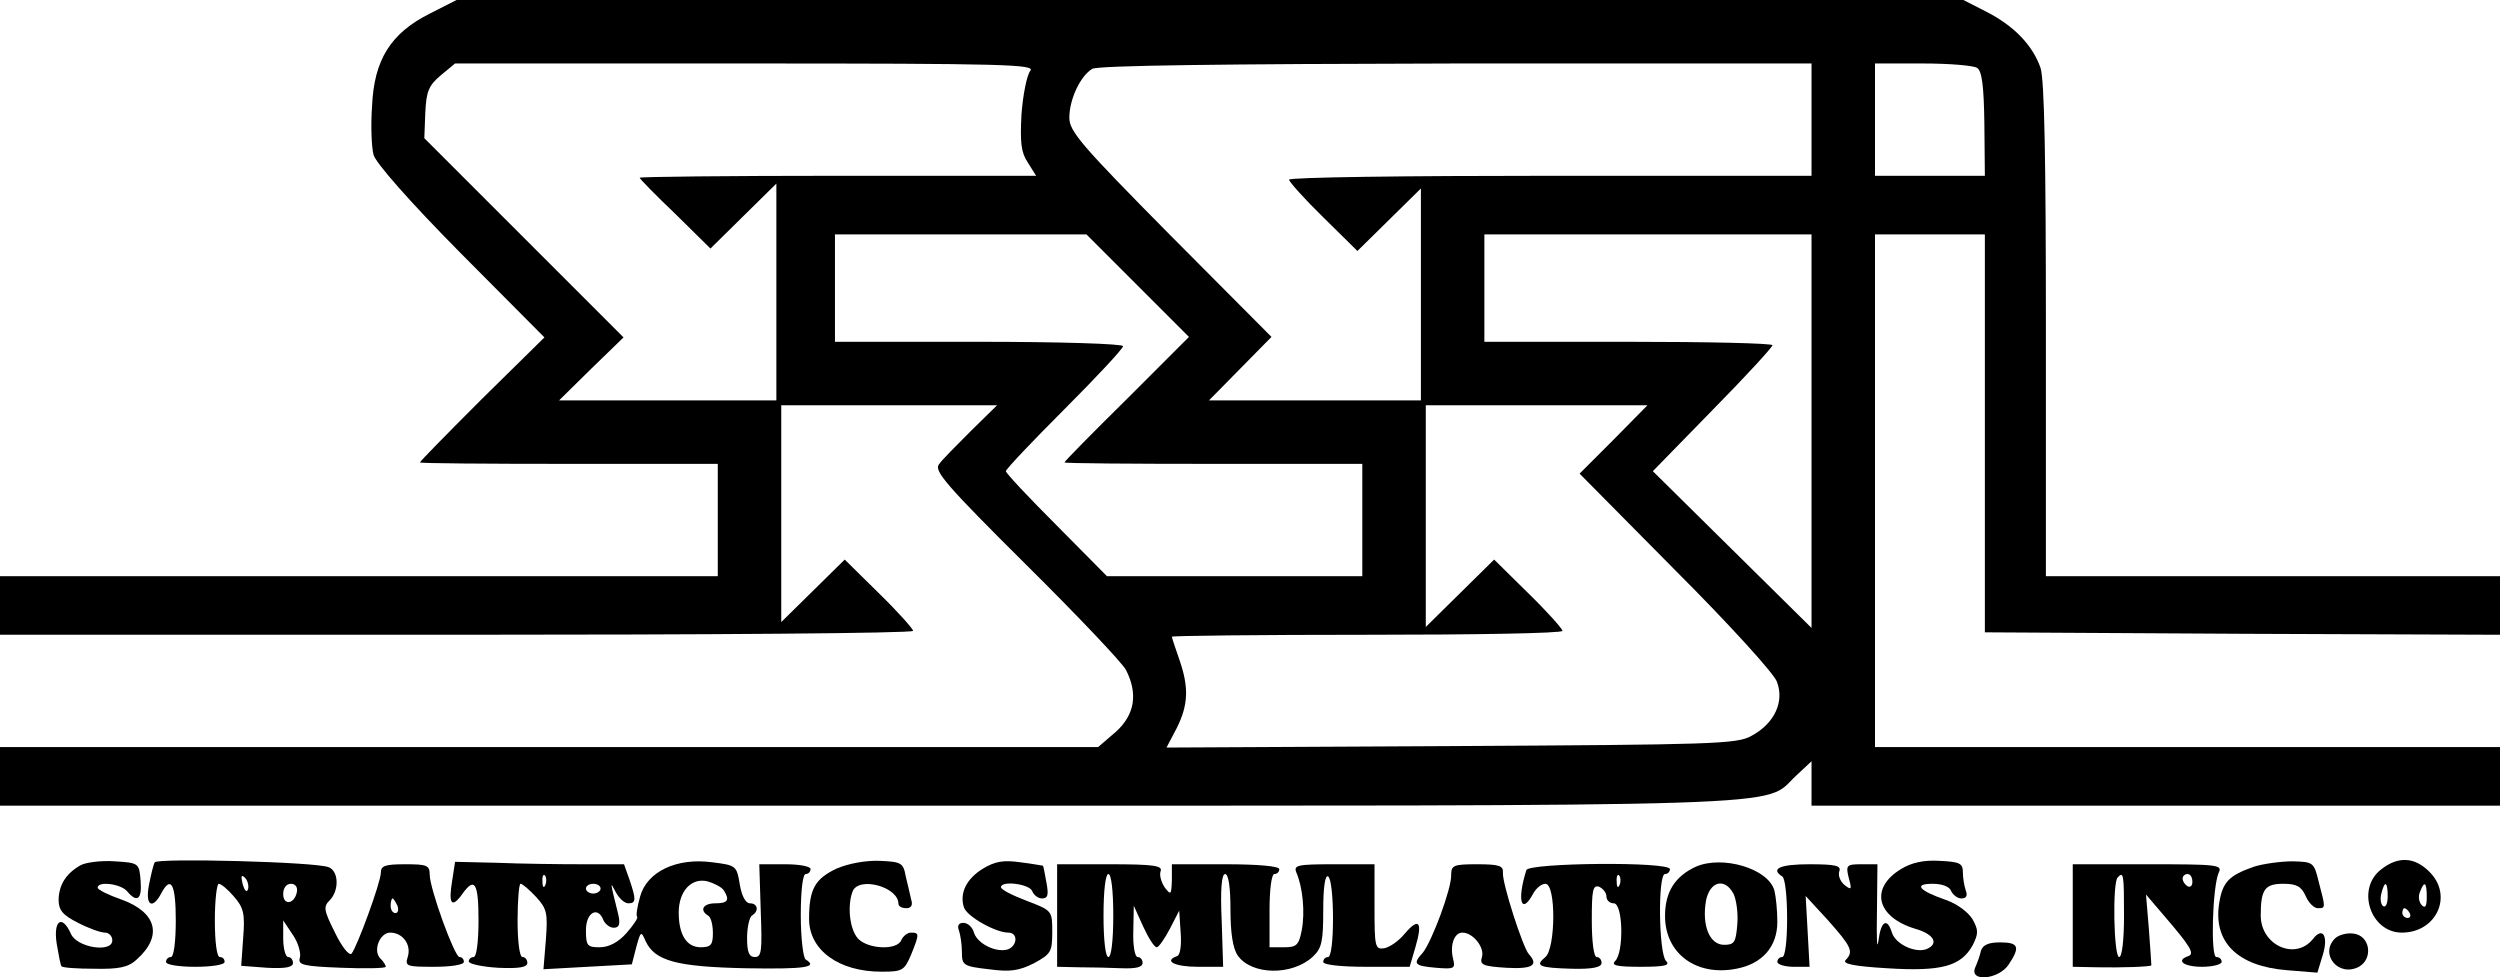 <?xml version="1.0" standalone="no"?>
<!DOCTYPE svg PUBLIC "-//W3C//DTD SVG 20010904//EN"
 "http://www.w3.org/TR/2001/REC-SVG-20010904/DTD/svg10.dtd">
<svg version="1.0" xmlns="http://www.w3.org/2000/svg"
 width="512pt" height="200.182pt" viewBox="0 0 512 200.182"
 preserveAspectRatio="xMidYMid meet">
<g transform="translate(0,358) scale(0.1,-0.1)"
fill="#000000" stroke="none">
<path d="M880 3552 c-80 -40 -114 -95 -118 -189 -3 -40 -1 -85 3 -100 4 -16
74 -96 178 -201 l172 -173 -128 -126 c-70 -70 -127 -128 -127 -130 0 -2 137
-3 305 -3 l305 0 0 -115 0 -115 -735 0 -735 0 0 -60 0 -60 935 0 c514 0 935 3
935 8 0 4 -31 39 -70 77 l-70 69 -65 -64 -65 -64 0 222 0 222 221 0 221 0 -54
-53 c-29 -29 -59 -59 -65 -68 -11 -13 16 -44 178 -205 105 -104 197 -201 205
-216 25 -49 18 -92 -21 -127 l-36 -31 -1124 0 -1125 0 0 -60 0 -60 1776 0
c1955 0 1832 -4 1902 61 l32 30 0 -45 0 -46 705 0 705 0 0 60 0 60 -640 0
-640 0 0 525 0 525 113 0 112 0 0 -407 0 -408 528 -3 527 -2 0 60 0 60 -465 0
-465 0 0 504 c0 349 -3 513 -11 537 -16 46 -54 86 -111 115 l-47 24 -1543 0
-1543 0 -55 -28z m1230 -117 c-7 -9 -15 -49 -18 -89 -3 -58 -1 -78 13 -99 l17
-27 -406 0 c-223 0 -406 -2 -406 -4 0 -2 33 -36 73 -74 l72 -71 68 67 67 66 0
-222 0 -222 -222 0 -223 0 66 65 66 64 -204 204 -204 204 2 52 c2 44 7 56 32
77 l29 24 595 0 c534 0 594 -2 583 -15z m1600 -100 l0 -115 -535 0 c-294 0
-535 -3 -535 -8 0 -4 31 -39 70 -77 l70 -69 65 64 65 64 0 -217 0 -217 -217 0
-217 0 64 65 64 65 -207 208 c-183 185 -207 213 -207 241 0 38 23 86 47 100
12 7 270 10 746 11 l727 0 0 -115z m339 106 c10 -6 14 -37 15 -115 l1 -106
-112 0 -113 0 0 115 0 115 98 0 c53 0 103 -4 111 -9z m-1719 -446 l105 -105
-127 -127 c-71 -70 -128 -128 -128 -130 0 -2 137 -3 305 -3 l305 0 0 -115 0
-115 -261 0 -262 0 -103 104 c-57 57 -104 107 -104 111 0 4 54 61 120 127 66
66 120 124 120 129 0 5 -130 9 -295 9 l-295 0 0 110 0 110 258 0 257 0 105
-105z m1380 -298 l0 -403 -163 161 -162 160 122 125 c68 69 123 129 123 133 0
4 -133 7 -295 7 l-295 0 0 110 0 110 335 0 335 0 0 -403z m-405 -17 l-70 -70
196 -198 c109 -109 202 -211 208 -228 16 -41 -5 -86 -52 -111 -29 -17 -80 -18
-615 -21 l-583 -3 21 40 c24 48 25 84 5 141 -8 23 -15 44 -15 46 0 2 180 4
400 4 220 0 400 3 400 8 0 4 -31 39 -70 77 l-70 69 -70 -69 -70 -69 0 227 0
227 227 0 227 0 -69 -70z"/>
<path d="M165 1808 c-30 -17 -44 -40 -45 -70 0 -22 8 -32 40 -48 21 -11 46
-20 55 -20 8 0 15 -7 15 -16 0 -26 -73 -15 -85 14 -18 40 -36 27 -29 -20 4
-24 8 -45 10 -47 3 -3 33 -5 68 -5 50 -1 69 3 86 19 54 48 41 97 -32 123 -26
9 -48 20 -48 24 0 14 47 8 60 -7 21 -25 31 -17 28 21 -3 36 -3 37 -53 40 -27
2 -59 -2 -70 -8z"/>
<path d="M317 1814 c-3 -5 -8 -26 -12 -47 -8 -41 7 -51 25 -17 20 38 30 20 30
-55 0 -43 -4 -75 -10 -75 -5 0 -10 -4 -10 -10 0 -6 27 -10 60 -10 33 0 60 4
60 10 0 6 -4 10 -10 10 -6 0 -10 32 -10 75 0 41 4 75 8 75 5 0 19 -12 31 -26
20 -23 23 -35 19 -85 l-4 -57 53 -4 c38 -2 53 1 53 10 0 6 -4 12 -10 12 -5 0
-10 17 -10 38 l0 37 20 -30 c11 -16 17 -38 14 -47 -4 -14 6 -17 86 -20 49 -2
90 -1 90 2 0 4 -5 11 -11 17 -16 16 -1 53 20 53 26 0 44 -25 36 -50 -6 -19 -2
-20 54 -20 34 0 61 4 61 10 0 6 -4 10 -9 10 -10 0 -61 140 -61 169 0 19 -6 21
-50 21 -41 0 -50 -3 -50 -17 0 -20 -49 -153 -60 -166 -5 -5 -20 14 -34 43 -23
46 -24 53 -11 66 20 20 19 60 -2 68 -27 11 -350 19 -356 10z m191 -55 c-3 -8
-7 -3 -11 10 -4 17 -3 21 5 13 5 -5 8 -16 6 -23z m100 -6 c-5 -25 -28 -28 -28
-4 0 12 6 21 16 21 9 0 14 -7 12 -17z m206 -28 c3 -8 1 -15 -4 -15 -6 0 -10 7
-10 15 0 8 2 15 4 15 2 0 6 -7 10 -15z"/>
<path d="M926 1776 c-8 -47 -1 -57 20 -28 26 37 34 25 34 -53 0 -43 -4 -75
-10 -75 -5 0 -10 -4 -10 -9 0 -5 27 -11 60 -13 43 -2 60 1 60 10 0 6 -4 12
-10 12 -6 0 -10 32 -10 75 0 41 3 75 6 75 4 0 18 -12 32 -27 22 -24 24 -33 20
-87 l-5 -61 90 5 91 5 9 35 c9 33 10 34 19 13 19 -41 63 -53 206 -56 122 -2
148 2 122 18 -5 3 -10 44 -10 91 0 49 4 84 10 84 6 0 10 5 10 10 0 6 -24 10
-52 10 l-53 0 3 -95 c3 -82 2 -95 -12 -95 -12 0 -16 10 -16 39 0 22 5 43 10
46 15 9 12 25 -4 25 -9 0 -17 15 -21 39 -6 38 -8 39 -56 45 -73 10 -134 -19
-148 -70 -6 -21 -9 -40 -6 -42 2 -2 -8 -17 -22 -33 -17 -19 -36 -29 -55 -29
-25 0 -28 3 -28 35 0 37 25 50 36 20 4 -8 13 -15 21 -15 11 0 14 7 9 28 -17
69 -17 68 -5 45 7 -13 18 -23 26 -23 16 0 16 8 2 49 l-11 31 -86 0 c-48 0
-126 1 -174 3 l-86 2 -6 -39z m191 -8 c-3 -8 -6 -5 -6 6 -1 11 2 17 5 13 3 -3
4 -12 1 -19z m365 -11 c13 -20 9 -27 -17 -27 -25 0 -33 -14 -15 -25 6 -3 10
-19 10 -36 0 -24 -4 -29 -25 -29 -29 0 -45 26 -45 71 0 44 26 72 59 64 14 -4
29 -12 33 -18z m-252 3 c0 -5 -7 -10 -15 -10 -8 0 -15 5 -15 10 0 6 7 10 15
10 8 0 15 -4 15 -10z"/>
<path d="M1713 1801 c-44 -21 -56 -42 -56 -103 0 -64 61 -108 148 -108 43 0
47 2 61 35 17 42 17 45 0 45 -8 0 -16 -7 -20 -15 -8 -22 -69 -19 -89 3 -17 19
-22 67 -11 96 12 32 94 10 94 -25 0 -5 7 -9 16 -9 10 0 14 6 10 18 -2 9 -7 31
-11 47 -5 28 -9 30 -53 32 -29 1 -63 -5 -89 -16z"/>
<path d="M2013 1801 c-34 -21 -48 -50 -39 -79 6 -19 65 -52 91 -52 20 0 19
-26 0 -34 -23 -8 -62 10 -70 33 -3 12 -13 21 -22 21 -10 0 -13 -6 -9 -16 3 -9
6 -28 6 -44 0 -27 3 -29 55 -35 44 -6 62 -3 92 12 35 19 38 23 38 64 0 44 0
44 -52 64 -29 11 -53 23 -53 28 0 14 58 7 64 -8 3 -8 12 -15 20 -15 12 0 14 7
9 33 -3 17 -6 33 -7 34 -1 0 -21 4 -46 7 -35 5 -52 2 -77 -13z"/>
<path d="M3473 1805 c-43 -20 -63 -52 -63 -101 0 -77 64 -124 146 -108 53 10
84 45 84 96 0 24 -3 52 -6 64 -12 45 -106 73 -161 49z m77 -55 c6 -12 10 -40
8 -63 -3 -37 -6 -42 -27 -42 -30 0 -46 40 -37 91 8 39 38 47 56 14z"/>
<path d="M3893 1800 c-64 -39 -50 -98 29 -122 39 -11 50 -31 23 -42 -23 -8
-62 10 -70 33 -10 33 -23 25 -28 -16 -3 -21 -4 6 -3 60 l1 97 -33 0 c-30 0
-32 -2 -26 -27 7 -25 6 -27 -9 -15 -9 8 -13 20 -10 28 4 11 -8 14 -61 14 -60
0 -81 -9 -56 -25 6 -3 10 -42 10 -86 0 -46 -4 -79 -10 -79 -5 0 -10 -4 -10
-10 0 -5 15 -10 33 -10 l33 0 -4 73 -4 72 46 -50 c47 -53 53 -64 36 -81 -8 -8
18 -13 85 -17 111 -7 151 4 175 47 12 24 12 31 0 53 -9 15 -32 32 -55 40 -55
19 -67 33 -27 33 20 0 35 -6 38 -15 4 -8 13 -15 21 -15 10 0 13 6 9 16 -3 9
-6 25 -6 37 0 19 -6 22 -48 24 -33 2 -58 -4 -79 -17z"/>
<path d="M4616 1805 c-51 -18 -64 -31 -71 -74 -13 -80 37 -130 139 -138 l62
-5 11 36 c12 39 0 59 -20 33 -36 -45 -107 -13 -107 48 0 53 8 65 46 65 27 0
37 -5 46 -25 6 -14 17 -25 25 -25 16 0 16 0 2 53 -10 41 -11 42 -54 43 -24 0
-60 -5 -79 -11z"/>
<path d="M4876 1799 c-51 -40 -21 -129 43 -129 71 0 106 76 56 125 -30 30 -64
32 -99 4z m14 -55 c0 -14 -4 -23 -9 -20 -5 3 -7 15 -4 26 7 28 13 25 13 -6z
m80 -1 c0 -19 -3 -24 -10 -17 -6 6 -8 18 -4 27 9 24 14 21 14 -10z m-35 -33
c3 -5 1 -10 -4 -10 -6 0 -11 5 -11 10 0 6 2 10 4 10 3 0 8 -4 11 -10z"/>
<path d="M2165 1705 l0 -105 45 -1 c25 0 64 -1 88 -2 28 -1 42 2 42 11 0 6 -4
12 -10 12 -6 0 -10 24 -9 53 l1 52 19 -42 c11 -24 23 -43 28 -43 4 0 16 17 27
38 l19 37 3 -45 c2 -26 -1 -46 -7 -48 -29 -10 -5 -22 42 -22 l52 0 -3 95 c-3
64 0 95 7 95 7 0 11 -27 11 -73 0 -48 5 -80 15 -94 28 -40 111 -42 154 -2 18
17 21 31 21 95 0 48 4 73 10 69 6 -3 10 -42 10 -86 0 -46 -4 -79 -10 -79 -5 0
-10 -4 -10 -10 0 -6 36 -10 88 -10 l89 0 12 41 c15 51 7 61 -22 27 -12 -15
-31 -28 -42 -30 -19 -3 -20 3 -20 85 l0 87 -84 0 c-75 0 -82 -2 -76 -17 13
-30 18 -81 11 -118 -6 -31 -11 -35 -36 -35 l-30 0 0 75 c0 43 4 75 10 75 6 0
10 5 10 10 0 6 -43 10 -110 10 l-110 0 0 -32 c-1 -31 -2 -32 -15 -15 -7 11
-11 25 -8 33 4 11 -14 14 -103 14 l-109 0 0 -105z m115 0 c0 -50 -4 -85 -10
-85 -6 0 -10 35 -10 85 0 50 4 85 10 85 6 0 10 -35 10 -85z"/>
<path d="M2972 1788 c1 -28 -40 -137 -58 -159 -21 -23 -18 -27 27 -31 37 -3
40 -2 35 18 -7 28 2 54 19 54 22 0 46 -31 40 -50 -5 -16 2 -19 50 -22 53 -3
67 5 46 28 -12 13 -55 146 -53 167 1 14 -8 17 -53 17 -48 0 -53 -2 -53 -22z"/>
<path d="M3126 1798 c-20 -63 -10 -93 14 -48 6 11 17 20 25 20 22 0 21 -132 0
-150 -22 -18 -14 -22 54 -24 43 -1 61 3 61 12 0 6 -4 12 -10 12 -6 0 -10 32
-10 75 0 62 2 73 15 69 8 -4 15 -12 15 -20 0 -8 7 -14 15 -14 19 0 21 -100 3
-118 -9 -9 2 -12 52 -12 50 0 61 3 52 12 -15 15 -17 178 -2 178 6 0 10 5 10
10 0 16 -290 13 -294 -2z m191 -30 c-3 -8 -6 -5 -6 6 -1 11 2 17 5 13 3 -3 4
-12 1 -19z"/>
<path d="M4245 1705 l0 -105 50 -1 c49 -1 109 1 111 4 0 1 -2 34 -5 73 l-6 72
35 -41 c56 -65 65 -80 52 -85 -27 -9 -10 -22 28 -22 22 0 40 5 40 10 0 6 -5
10 -11 10 -12 0 -8 144 5 173 8 16 -3 17 -145 17 l-154 0 0 -105z m105 0 c0
-50 -4 -85 -10 -85 -11 0 -14 152 -3 163 12 13 13 7 13 -78z m140 69 c0 -8 -4
-12 -10 -9 -5 3 -10 10 -10 16 0 5 5 9 10 9 6 0 10 -7 10 -16z"/>
<path d="M4782 1658 c-32 -32 7 -80 49 -58 30 17 23 64 -11 68 -14 2 -31 -3
-38 -10z"/>
<path d="M4057 1633 c-2 -10 -8 -26 -12 -35 -12 -30 49 -24 69 7 24 36 20 45
-18 45 -23 0 -35 -5 -39 -17z"/>
</g>
</svg>
